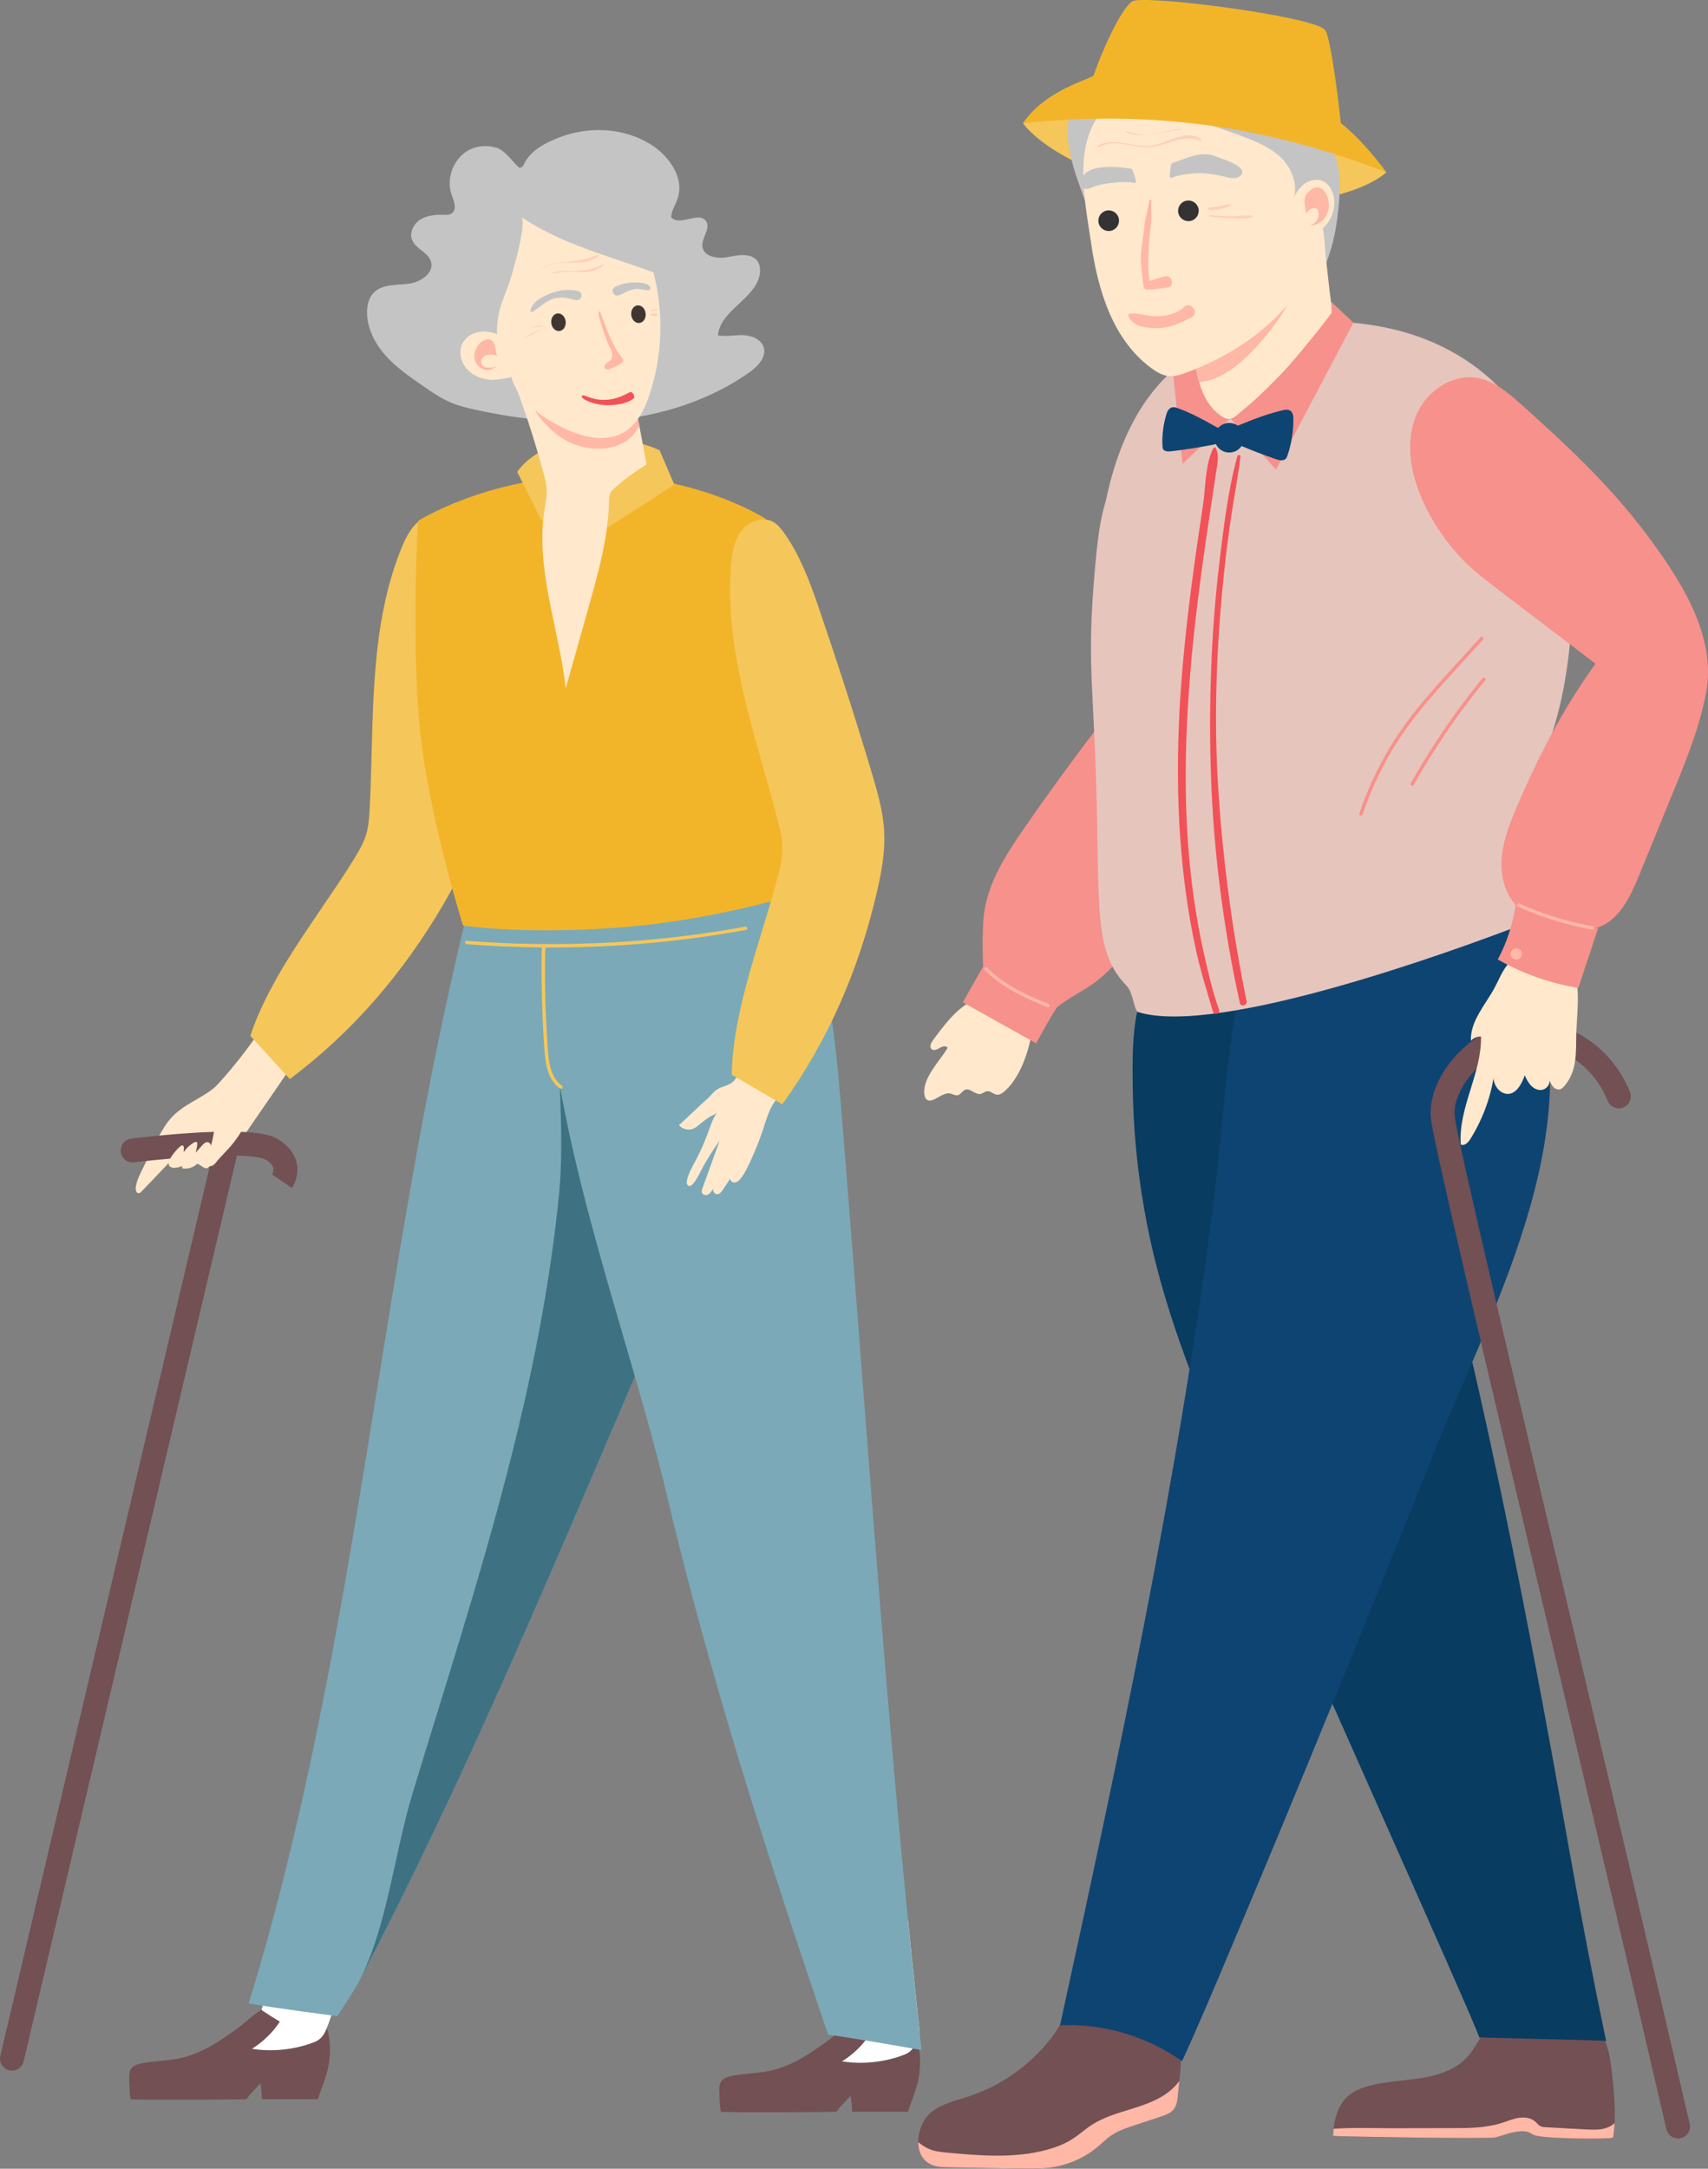 <svg xmlns="http://www.w3.org/2000/svg" id="Layer_2" data-name="Layer 2" viewBox="0 0 471.4 598.41" width="471.4" height="598.41"><rect x="0" y="0" width="471.4" height="598.41" fill="#808080" stroke="none"/><defs><style>      .cls-1 {        fill: #333;      }      .cls-1, .cls-2, .cls-3, .cls-4, .cls-5, .cls-6, .cls-7, .cls-8, .cls-9, .cls-10, .cls-11, .cls-12, .cls-13, .cls-14, .cls-15, .cls-16, .cls-17, .cls-18 {        stroke-width: 0px;      }      .cls-2 {        fill: #f7918b;      }      .cls-3 {        fill: #e6c5bc;      }      .cls-4 {        fill: #c4c4c4;      }      .cls-5 {        fill: #3e7283;      }      .cls-6 {        fill: #725053;      }      .cls-7 {        fill: #f15158;      }      .cls-8 {        fill: #f2b52a;      }      .cls-9, .cls-10 {        fill: #ffb7a6;      }      .cls-10 {        opacity: .5;      }      .cls-11 {        fill: #f5c65a;      }      .cls-12 {        fill: #3f3632;      }      .cls-13 {        fill: #0e4471;      }      .cls-14 {        fill: #7ba9b8;      }      .cls-15 {        fill: #083c60;      }      .cls-16 {        fill: #f5c65a;      }      .cls-17 {        fill: #fff;      }      .cls-18 {        fill: #ffe8cc;      }    </style></defs><g id="Layer_1-2" data-name="Layer 1"><g><g><g><path class="cls-18" d="M280.64,280.9c1.53.81,3.15,1.81,3.69,3.38.38,1.1.15,2.27-.11,3.38-1.11,4.67-3.27,10.14-6.93,13.43-.61.55-1.37,1.07-2.18.96-.96-.12-1.73-1.08-2.69-.96-.63.08-1.11.61-1.72.75-1.5.35-2.9-1.7-4.33-1.14-.77.3-1.15,1.25-1.94,1.48-.67.2-1.36-.2-2.03-.41-2.35-.74-5.44,3.47-6.93,1.29-.19-.29-.28-.63-.33-.97-.72-4.54,4.31-9.38,6.42-12.99-.46-.68-1.52-.37-2.22.06-.7.42-1.66.87-2.26.31-.62-.59-.17-1.62.33-2.31,2.31-3.21,7.35-10.1,11.49-10.95,3.64-.75,8.66,3.07,11.73,4.68Z"></path><path class="cls-2" d="M283.04,227.99c-4.96,7.14-9.93,14.67-11.33,23.25-.86,5.26-.37,15.44-.37,15.44l-5.6,9.9,20.23,11.31s5.2-9.55,5.96-10.15c3.2-2.5,6.93-4.23,10.21-6.64,4.6-3.38,8.13-7.98,11.56-12.53,6.56-8.71,13.09-17.69,16.59-28.01,3.38-9.95,3.76-20.64,4.12-31.15.12-3.46.21-7.05-1.2-10.21-1.67-3.74-5.49-6.42-9.57-6.72-9.37-.7-13.8,9.19-18.56,15.37-7.59,9.87-14.94,19.91-22.04,30.13Z"></path><path class="cls-9" d="M271.84,267.71c3.71,3.73,8.34,6.37,13.13,8.47,1.37.6,2.76,1.17,4.15,1.71.57.22.81-.69.25-.91-4.76-1.85-9.49-3.99-13.59-7.08-1.16-.87-2.25-1.83-3.27-2.86-.43-.43-1.1.24-.67.67h0Z"></path></g><g><g><path class="cls-6" d="M445.61,585.81c-.05,1.11-.14,2.22-.28,3.32-.03.25-.07.51-.22.71-.35.45-19.5.42-21.86-.78-.55-.28-1.07-.62-1.65-.81-.65-.2-1.36-.2-2.04-.15-2.46.16-4.48,1.07-6.78,1.66-2.01.51-43.65-.24-44.86-.41.03-.64.08-1.29.14-1.93.39-3.47,1.52-6.92,4.13-9.16,1.5-1.28,3.38-2.05,5.28-2.6,4.23-1.22,8.67-1.42,13.03-2,4.36-.58,8.81-1.6,12.37-4.18,3.37-2.45,4.46-5.52,6.82-8.82,2.61-3.63,6.76-7.04,11.12-7.67,4.8-.69,9.76.42,14.12,2.55,2.66,1.3,5.2,3.04,6.87,5.48,2.17,3.18,2.66,7.18,3.09,11,.51,4.54.95,9.19.73,13.78Z"></path><path class="cls-9" d="M445.61,585.81c-.05,1.11-.14,2.22-.28,3.32-.03.25-.07.51-.22.71-.35.45-19.5.42-21.86-.78-.55-.28-1.07-.62-1.65-.81-.65-.2-1.36-.2-2.04-.15-2.46.16-4.48,1.07-6.78,1.66-2.01.51-43.65-.24-44.86-.41.03-.64.08-1.29.14-1.93,1.07-.12,2.12-.14,2.96-.18,4.38-.18,8.8,0,13.18,0,5.53,0,11.05-.02,16.58-.03,4.61,0,9.3-.03,13.69-1.42,1.56-.5,3.08-1.16,4.7-1.41,1.62-.25,3.41-.02,4.63,1.09.43.4.79.9,1.3,1.18.48.26,1.05.29,1.59.32,3.71.2,7.43.4,11.14.6,1.59.08,3.21.17,4.76-.19,1.11-.26,2.2-.77,3.01-1.56Z"></path></g><path class="cls-15" d="M443.28,563.18c-3.58-17.13-6.9-34.31-9.97-51.54-13.36-75.15-28.12-151.75-50.7-224.82-2.45-7.94-5.07-15.93-9.45-22.99-2.79-4.5-6.5-8.73-11.48-10.51-3.79-1.35-7.95-1.15-11.96-.82-9.2.76-18.92,2.39-25.83,8.5-11.55,10.22-11.45,25.02-11.26,39.02.24,16.8,2.48,33.57,6.69,49.84,4.89,18.87,12.36,36.94,19.81,54.95,10.95,26.47,69.24,155.88,69.12,157.37,11.2.29,22.41.59,33.61.88"></path></g><g><g><path class="cls-6" d="M325.5,574.21c-.15,1.32-.3,2.62-.41,3.89-.12,1.36-.27,2.8-1.11,3.88-.87,1.13-2.31,1.64-3.67,2.08-2.4.79-4.79,1.58-7.18,2.37-2.22.73-4.47,1.48-6.4,2.8-1.33.91-2.47,2.06-3.7,3.1-3.37,2.83-7.5,4.77-11.83,5.56-3.31.6-6.7.54-10.06.48-6.48-.12-12.96-.24-19.44-.35-1.74-.03-3.57-.08-5.09-.93-2.25-1.25-3.18-3.55-3.19-6.01-.02-3.26,1.59-6.8,3.85-8.48,2.99-2.22,6.76-3.03,10.29-4.2,7.98-2.65,15.18-7.51,20.73-13.81,2.74-3.1,4.79-6.24,6.15-10,1.27-3.55,2.27-4.82,6.79-4.64,7.33.28,15.41.88,20.58,6.07,4.94,4.95,4.38,11.76,3.67,18.2Z"></path><path class="cls-9" d="M325.5,574.21c-.15,1.32-.3,2.62-.41,3.89-.12,1.36-.27,2.8-1.11,3.88-.87,1.13-2.31,1.64-3.67,2.08-2.4.79-4.79,1.58-7.18,2.37-2.22.73-4.47,1.48-6.4,2.8-1.33.91-2.47,2.06-3.7,3.1-3.37,2.83-7.5,4.77-11.83,5.56-3.31.6-6.7.54-10.06.48-6.48-.12-12.96-.24-19.44-.35-1.74-.03-3.57-.08-5.09-.93-2.25-1.25-3.18-3.55-3.19-6.01,2.17,1.75,3.86,2.5,7.15,2.81,9.48.9,19.2,1.78,28.39-.71,2.45-.67,4.86-1.58,7-2.95,1.84-1.17,3.45-2.67,5.27-3.86,6.66-4.35,15.64-4.41,21.74-9.5.94-.79,1.8-1.69,2.53-2.67Z"></path></g><path class="cls-13" d="M420.15,260.61c21.59,47.55-7.27,97.45-25.09,141.98-18.02,45.03-36.32,89.95-55.18,134.64-4.45,10.54-8.86,21.12-13.64,31.52-9.7-6.92-21.76-10.47-33.67-9.92,16.46-75.33,32.61-150.84,42.41-227.33,1.86-14.48,4.02-48.68,8.36-62.62,3.86-12.38,14.13-.31,25.82-4.57,9.29-3.39,18.72-6.51,28.36-8.79,6.85-1.62,16.25-7.35,20.37.47.81,1.54,1.56,3.08,2.26,4.62Z"></path></g><g><path class="cls-3" d="M347.12,90.61c-10.06,3.14-33.64,7.86-41.94,47.64-1.45,4.87-2.27,9.36-3.34,23.11-1.84,23.79.24,28.56.94,64.77.54,27.89,0,37.42,8.17,45.9,1.87,1.95,2.06,6.9,3.14,7.23,22.39,6.93,89-17.69,103.76-23.27.54-2.61,1.18-6.53,1.26-11.32.09-6.13-.81-9.15-.94-12.89-.31-8.8,3.9-15.31,5.97-19.18,8.12-15.2,12.18-44.03,8.17-66.03-1.54-8.46-4.96-27.26-20.44-41.5-24.68-22.71-60.11-15.49-64.77-14.46Z"></path><polygon class="cls-2" points="367.55 83.38 373.53 89.04 352.15 129.6 339.57 115.45 326.37 128.02 323.22 97.84 367.55 83.38"></polygon><path class="cls-7" d="M341.51,125.86c-2.6,9.47-3.77,19.48-4.94,29.22-1.17,9.76-1.93,19.56-2.29,29.38-.74,19.79-.15,39.77,2.29,59.42,1.37,11.04,3.21,22.01,5.63,32.86.27,1.21,2.1.7,1.85-.51-3.97-19.36-6.57-38.99-7.83-58.71-1.25-19.57-.48-39.36,1.54-58.86.57-5.52,1.27-11.02,2.09-16.5.81-5.4,1.85-10.77,2.52-16.19.06-.49-.72-.57-.85-.11h0Z"></path><path class="cls-7" d="M334.3,124.95c-1.73,4.57-1.57,9.83-2.3,14.62-.78,5.11-1.54,10.22-2.25,15.34-1.43,10.33-2.67,20.69-3.52,31.09-1.63,19.99-1.66,40.19,1.03,60.1.75,5.56,1.72,11.09,2.94,16.56,1.24,5.59,2.97,11,4.58,16.49.32,1.08,2.06.59,1.68-.46-1.77-4.99-2.97-10.23-4.14-15.39-1.19-5.28-2.15-10.61-2.9-15.97-1.51-10.75-2.15-21.62-2.17-32.48-.04-22.35,2.49-44.62,5.71-66.7.91-6.24,1.89-12.47,2.81-18.71.29-1.99.79-4.28-.39-6.04-.34.08-.55.31-.69.62-.14.31-.27.63-.39.95Z"></path><path class="cls-13" d="M356.05,113.28c-.61-.37-1.39-.23-2.08-.07-4.1.98-7.98,2.43-11.86,4.06-.15.06-.32.12-.5.18-.66-.47-1.47-.75-2.35-.75-1.21,0-2.3.53-3.05,1.37-.29-.14-.56-.26-.77-.39-3.51-2.02-6.86-3.77-10.36-5.05-.57-.21-1.22-.4-1.84-.14-.77.32-1.14,1.19-1.36,1.95-.84,2.84-1.2,5.76-1.05,8.63.01.29.04.59.17.84.38.71,1.44.71,2.31.6,3.58-.42,7.33-1,11.27-1.75.29-.05.63-.13,1-.23.66,1.38,2.06,2.34,3.69,2.34,1.41,0,2.66-.72,3.39-1.8,3.13,1.32,6.31,2.54,9.52,3.64.9.31,2.05.56,2.7-.14.23-.25.35-.58.46-.9,1.09-3.2,1.64-6.59,1.62-9.98,0-.9-.13-1.95-.9-2.42Z"></path><path class="cls-2" d="M408.66,175.81c-2.8,3.07-5.6,6.15-8.4,9.22-2.63,2.89-5.25,5.79-7.75,8.8-4.89,5.87-9.17,12.18-12.56,19.04-1.86,3.77-3.46,7.66-4.79,11.65-.19.58.72.82.91.25,2.35-7.06,5.57-13.81,9.58-20.08,4.15-6.49,9.21-12.3,14.38-18,3.09-3.41,6.2-6.81,9.3-10.21.41-.45-.26-1.12-.67-.67h0Z"></path><path class="cls-2" d="M409.19,187.1c-5.78,7.09-11.1,14.55-15.9,22.34-1.35,2.2-2.66,4.42-3.93,6.67-.3.53.52,1.01.81.48,4.46-7.88,9.43-15.48,14.89-22.71,1.56-2.07,3.16-4.1,4.8-6.11.38-.47-.28-1.14-.67-.67h0Z"></path></g><g><path class="cls-11" d="M282.35,34.01s9.75,14.78,48.73,20.44c38.99,5.66,51.56-6.92,51.56-6.92,0,0-23.27-15.41-48.42-19.49-25.15-4.09-51.88,5.97-51.88,5.97Z"></path><path class="cls-4" d="M352.36,89.47c10.16-6.14,15.18-17.38,16.66-28.78,1.08-8.34,1.88-17.42-4.37-23.66-1.9-1.89-3.83-3.75-5.76-5.6-4.27-4.09-8.27-9.37-13.5-12.15-4.86-2.58-10.27-3.94-15.54-5.39-1.46-.4-2.94-.76-4.44-.9-4.39-.4-8.72,1.13-12.82,2.75-6.15,2.43-12.64,5.52-15.73,11.36-4.43,8.35-1.23,17.73,1.72,25.86,3.26,9,6.4,18.08,10.77,26.62,4.53,8.87,12.62,16.98,22.58,17.36,7.36.28,14.15-3.66,20.46-7.47Z"></path><g><path class="cls-18" d="M367.55,86.21c0,.39-10.11,13.09-14.16,17.21-2.3,2.34-4.6,4.68-7.03,6.89-1.21,1.1-2.46,2.17-3.74,3.18-.85.67-2.03,1.95-3.13,2.11-.77.11-1.54-.25-2.2-.67-3.31-2.09-5.19-5.61-6.33-9.45-.57-1.91-.95-3.9-1.25-5.82-.59-3.88-.98-7.87-.47-11.73.16-1.24.42-2.47.8-3.68,1.22-3.93,3.62-7.39,6.29-10.5,4.45-5.18,16.87-18.22,24.72-15.77,4.81,1.5,4.31,7.89,4.75,11.89.36,3.25.72,6.5,1.08,9.75.29,2.65.66,4.09.66,6.6Z"></path><path class="cls-9" d="M357.68,79.32c-2.81,6.68-7.45,12.9-12.5,18.03-3.91,3.97-8.67,7.58-14.2,8.12-.57-1.91-.95-3.9-1.25-5.82-.59-3.88-.98-7.87-.47-11.73,1.31-1.45,2.84-2.72,4.37-3.96,2.67-2.16,5.42-4.25,8.5-5.76,3.32-1.63,7-2.52,10.7-2.62,3.32-.1,6.54-.24,4.86,3.74Z"></path></g><g><path class="cls-18" d="M317.84,101.64c1.45,1.07,3.08,2.02,4.88,2.16,1.56.12,3.1-.4,4.57-.94,8.8-3.24,17.2-8.03,24.03-14.5,3.33-3.15,6.28-6.72,8.59-10.68.93-1.6,2.35-3.64,2.72-5.46.38-1.9-.67-3.83-.14-5.75.49-1.77,2.17-2.88,3.39-4.26,1.77-1.99,2.63-4.75,2.32-7.39-.24-2.04-1.33-4.14-3.23-4.91-1.9-.77-4.16-.01-5.66,1.39s-2.37,3.34-3.07,5.27c2.43-3.92.91-9.31-2.27-12.64-3.19-3.33-7.65-5.07-11.98-6.65-10.11-3.68-20.35-7.03-30.7-10.02-.73-.21-1.48-.42-2.23-.3-.78.12-1.46.58-2.09,1.07-11.64,9.05-7.67,26.45-5.82,39.1,1.86,12.73,5.82,26.53,16.69,34.51Z"></path><g><path class="cls-4" d="M323,48.99c-.07-.09-.11-.25-.12-.51-.02-.87.17-1.79.27-2.66.03-.24.06-.5.22-.67.12-.13.29-.19.46-.25,3.89-1.34,7.89-3.45,11.96-1.65,1.37.61,8.24,2.45,6.87,4.84-.38.65-1.15,1-1.9,1.07-.75.06-1.5-.11-2.24-.29-3.33-.8-6.05-1.3-9.5-1.01-1.68.14-3.54.43-5.13,1.02-.42.15-.73.31-.9.11Z"></path><path class="cls-4" d="M313.47,50.32c.05-.1.06-.27.01-.52-.16-.85-.52-1.72-.79-2.55-.07-.23-.16-.47-.35-.61-.14-.1-.33-.13-.5-.15-3.5-.47-11.58-1.45-13.37,2.86-.27.65-.32,1.44.06,2.04.88,1.42,2.37.51,3.46.09,1.72-.66,3.53-.85,5.35-1.06,1.68-.2,3.56-.28,5.23-.02.44.07.78.16.9-.07Z"></path><path class="cls-9" d="M321.48,76.25c-1.42.38-2.83.79-4.2,1.31-.6-3.38-.35-6.76-.16-10.18.11-2.01.36-3.97.58-5.98.22-2.01-.14-4,.1-5.98.05-.39-.58-.4-.62,0-.21,2.13-1.03,4.18-1.25,6.34-.22,2.13-.53,4.21-.83,6.33-.54,3.74.08,7.11.48,10.81.06.52.39.99.97.99,1.94,0,3.84-.27,5.75-.56,1.99-.31,1.2-3.61-.81-3.08Z"></path><path class="cls-1" d="M325.24,58.9c.4,1.52,1.96,2.43,3.48,2.03,1.52-.4,2.43-1.96,2.03-3.48-.4-1.52-1.96-2.43-3.48-2.03-1.52.4-2.43,1.96-2.03,3.48Z"></path><path class="cls-1" d="M303.24,61.62c.4,1.52,1.96,2.43,3.48,2.03,1.52-.4,2.43-1.96,2.03-3.48-.4-1.52-1.96-2.43-3.48-2.03-1.52.4-2.43,1.96-2.03,3.48Z"></path><path class="cls-9" d="M311.36,87c.99,2.94,4.75,3.5,7.52,3.56,3.67.08,6.78-1.33,9.95-3,2.25-1.18-.16-4.63-2.05-2.83-2.09,1.99-5.3,2.57-8.1,2.53-2.43-.03-4.75-1.16-7.12-.6-.14.03-.26.2-.21.34h0Z"></path><g><path class="cls-10" d="M333.65,57.94c1.82.14,4.5-.31,6.03-1.31.15-.1.1-.36-.09-.35-.96.04-1.88.38-2.82.56-1.06.2-2.15.28-3.19.54-.33.08-.23.54.08.56h0Z"></path><path class="cls-10" d="M333.96,59.77c2.05.27,4.1.45,6.17.48,1.77.03,3.94.27,5.6-.37.14-.05.18-.29,0-.32-1.78-.34-3.78.11-5.6.11-2.06,0-4.12-.11-6.17-.32-.27-.03-.26.39,0,.42h0Z"></path><path class="cls-10" d="M303.3,40.55c4.75-2.52,9.7.63,14.64-.02,4.6-.6,8.63-3.57,13.34-1.75.27.1.41-.3.19-.44-4.34-2.79-9.24,1.2-13.55,1.86-4.94.76-10.13-2.53-14.86-.07-.28.14-.03.57.25.42h0Z"></path><path class="cls-10" d="M310.84,36.57c5.04,1.74,10.03-.26,15.1-.8.12-.01.13-.21,0-.2-2.31.15-4.5.84-6.77,1.27-1.29.24-2.62.46-3.94.32-1.43-.15-2.88-.65-4.31-.87-.18-.03-.25.22-.08.28h0Z"></path></g><path class="cls-9" d="M360.18,54.48c-.4,1.43.17,3.15.35,4.63.28-.94,1.19-1.65,2.16-1.69.25-.01.52.02.72.17.21.15.33.4.41.65.54,1.71-.73,3.75-2.5,4.03,1.63.04,3.25-.75,4.23-2.06.43-.57.73-1.22.95-1.9,1.22-3.85-2.08-9.5-5.8-4.88-.26.32-.43.67-.53,1.04Z"></path></g></g><path class="cls-8" d="M382.65,47.53c-7.55-10.06-12.58-13.52-12.58-13.52,0,0-2.52-23.58-4.4-25.78-3.24-3.77-50.07-9.79-53.14-7.86-3.15,1.98-8.56,14.1-10.67,20.38-.34,1.01-13.23,3.83-19.52,13.26,41.19-4.4,73.26,3.14,100.3,13.52Z"></path></g><g><path class="cls-6" d="M463.13,590.06c-1.5,0-2.86-1.03-3.21-2.56-8.46-36.62-19.97-85.2-31.11-132.19-17.86-75.38-33.29-140.49-33.89-146.65-1.13-11.65,10.71-23.93,21.26-26.33,13.63-3.11,28.11,5.05,33.67,18.97.68,1.69-.15,3.61-1.84,4.29-1.69.68-3.61-.15-4.29-1.84-4.37-10.93-15.58-17.38-26.07-14.98-7.7,1.75-16.92,11.41-16.16,19.26.55,5.72,17.43,76.92,33.74,145.77,11.14,46.99,22.65,95.58,31.12,132.22.41,1.78-.7,3.55-2.47,3.96-.25.06-.5.09-.75.09Z"></path><path class="cls-18" d="M435.05,285.11c-.11,5.24.31,10.41-3.32,14.59-.33.38-.7.75-1.18.88-.65.18-1.35-.14-1.82-.62s-.75-1.12-1.01-1.73c-.02,1.19-.98,2.3-2.15,2.5-1.12.19-2.26-.38-3.04-1.21-.74-.79-1.26-1.83-1.72-2.79-.73,2.16-2.41,5.56-5.18,5.07-1.95-.35-3.32-2.33-3.43-4.3-1,5.97-3.2,11.73-6.43,16.85-.59.93-1.63,1.96-2.61,1.45-.72-10.14,5.81-19.64,5.59-29.8-1.04-.03-2.08.41-2.79,1.18-.22-5.47,4.04-9.93,6.61-14.76,1.21-2.27,2.11-4.76,3.87-6.64,2.11-2.25,5.33-3.33,8.4-3.08,3.44.28,8.28,2.53,9.65,5.94,1.76,4.39.66,11.81.56,16.48Z"></path><path class="cls-2" d="M440.61,256.04c6.13-1.82,9.28-8.42,11.7-14.33,3.1-7.57,6.2-15.15,9.3-22.72,3.73-9.1,7.48-18.29,9.28-27.96,2.98-15.94-7.5-31.67-16.75-43.98-9.9-13.18-22.03-24.5-34.28-35.45-3.52-3.14-7.29-6.39-11.92-7.28-7.36-1.41-14.88,4.04-17.4,11.1-4.91,13.72,4.57,30.67,14.24,40.07,2.58,2.51,5.45,4.7,8.31,6.88,9.09,6.93,18.18,13.86,27.27,20.78-8.9,12.25-15.92,25.79-21.83,39.74-1.85,4.36-3.61,8.84-4.04,13.55-.43,4.71.63,9.76,3.83,13.25-.74,5.1-2.45,10.54-4.95,15.05,6.87,3.92,14.45,6.59,22.26,7.85,1.83-5.53,3.65-11.06,5.48-16.59.93-.17-1.41.33-.5.07Z"></path><path class="cls-9" d="M420.06,263.22c0,.87-.7,1.57-1.57,1.57s-1.57-.7-1.57-1.57.7-1.57,1.57-1.57,1.57.7,1.57,1.57Z"></path><path class="cls-9" d="M419.83,249.48c-.17-.06-.34-.11-.52-.17-.5-.17-.85.64-.36.86,5.06,2.28,10.33,4.08,15.73,5.35,1.55.36,3.11.68,4.67.96.59.11.85-.8.25-.91-5.4-.96-10.7-2.43-15.82-4.4-1.47-.56-2.92-1.17-4.36-1.82-.12.29-.24.57-.36.86.17.06.34.11.52.17.58.19.82-.72.25-.91h0Z"></path></g></g><g><g><path class="cls-6" d="M90.62,570.29c-.39,2.2-2.93,8.93-2.93,8.93h-15.41s-.03-3-.43-4.34c-.97,1.04-1.94,2.07-2.91,3.11-.32.34-.62,1.08-1.06,1.23-.31.11-31.51.27-31.76,0-.3-.33-.42-4.22-.42-4.67-.01-1.57-.33-3.3,1.12-4.34.75-.54,1.68-.76,2.59-.93,3.41-.63,6.91-.63,10.3-1.36,4.52-.98,8.63-3.23,12.42-5.83,1.89-1.3,3.89-2.63,5.61-4.15,1.53-1.34,3.24-2.76,5.07-3.7,2.09-1.09,5.54-.78,7.81-.41,2.68.43,5.26,1.46,7.45,3.09,1.01.75,1.6,1.17,2.05,2.39.43,1.18.67,2.43.81,3.67.26,2.43.12,4.92-.31,7.32Z"></path><path class="cls-17" d="M90.52,558.72c-.56,1.59-1.21,3.22-2.65,4.18-.52.35-1.11.58-1.7.8-5.3,1.92-11.08,2.49-16.65,1.63,3.08-1.9,5.73-4.48,7.72-7.5-1.6-.95-3.18-1.94-4.72-2.98-.12-.08-.25-.18-.28-.32-.03-.1,0-.21.04-.32,1.48-4.89,3.09-9.77,4.54-14.68.85-2.79,1.72-5.62,3.3-8.07,1.58-2.45,4-4.51,6.88-4.98,5.33-.88,11.46,3.95,10.65,9.28-.77,5.05-2.5,9.91-4.22,14.7-.86,2.41-1.67,4.83-2.53,7.24-.12.33-.24.68-.36,1.02Z"></path><path class="cls-6" d="M253.49,573.75c-.39,2.2-2.93,8.93-2.93,8.93h-15.41s-.03-3-.43-4.34c-.97,1.04-1.94,2.07-2.91,3.11-.32.34-.62,1.08-1.06,1.23-.31.11-31.51.27-31.76,0-.3-.33-.42-4.22-.42-4.67-.01-1.57-.33-3.3,1.12-4.34.75-.54,1.68-.76,2.59-.93,3.41-.63,6.91-.63,10.3-1.36,4.52-.98,8.63-3.23,12.42-5.83,1.89-1.3,3.89-2.63,5.61-4.15,1.53-1.34,3.24-2.76,5.07-3.7,2.09-1.09,5.54-.78,7.81-.41,2.68.43,5.26,1.46,7.45,3.09,1.01.75,1.6,1.17,2.05,2.39.43,1.18.67,2.43.81,3.67.26,2.43.12,4.92-.31,7.32Z"></path><path class="cls-17" d="M253.84,560.9c-.03.08-.06.17-.09.25-.12.34-.24.68-.36,1.02-.38,1.08-.8,2.18-1.49,3.08-.32.42-.7.8-1.16,1.11-.52.35-1.11.58-1.7.8-5.29,1.92-11.08,2.49-16.65,1.63,2.46-1.52,4.66-3.49,6.46-5.76.45-.56.86-1.14,1.26-1.74-1.6-.95-3.18-1.94-4.72-2.98-.12-.08-.25-.18-.29-.32-.03-.1,0-.21.04-.31,1.48-4.89,3.09-9.77,4.54-14.68.85-2.79,1.72-5.62,3.3-8.07,1.58-2.45,4-4.51,6.88-4.98.25-.04.5-.07.76-.08,1.03,10.42,2.1,20.78,3.22,31.05Z"></path><path class="cls-14" d="M197.15,320.45c-1.72,6.99-3.85,13.85-6.24,20.64-3.78,10.76-8.21,21.3-12.71,31.79-24.87,57.98-49.86,118.17-79.19,174.01-1.14,2.17-5.9,9.44-5.9,9.44,0,0-17.65-2.3-24.48-3.52,30.33-98.61,35.94-203.14,60.88-303.25,3.69-14.81,23.59-21.24,38.18-25.7,9.77-2.99,20.59,2.72,26.35,11.15,5.76,8.43,7.42,18.97,8.09,29.16,1.24,18.87-.45,37.92-4.98,56.28Z"></path><path class="cls-5" d="M190.91,341.08c-3.78,10.76-8.21,21.3-12.71,31.79-24.87,57.98-49.86,118.17-79.19,174.01,7.76-14.78,9.92-35.83,14.81-51.9,10.93-35.97,22.68-71.76,30.98-108.46,4.21-18.61,7.52-37.43,9.44-56.42,1.82-18.05-.82-35.79.21-54.02-.03.45,12.2,9.93,13.49,11.54,3.86,4.83,5.62,10.15,8.37,15.53,6.41,12.5,11.52,24.07,14.6,37.94Z"></path><path class="cls-14" d="M254.36,565.69s-.93-.17-2.47-.44c-2.91-.51-8-1.4-13.05-2.23-3.76-.62-7.49-1.22-10.29-1.62-16.63-48.88-32.63-98.58-44.51-148.86-11.51-48.72-36.35-109.76-32.82-160.32.62-8.94,14.22-5.81,18.39-13.74,4.17-7.93,11.91-14.51,20.86-15.02,12.45-.71,22.63,10.03,28.3,21.15,9.96,19.52,11.83,42.02,13.61,63.86,5.87,72.08,11.01,148.28,18.22,221.38,1.03,10.42,2.1,20.78,3.22,31.05.18,1.6.35,3.19.53,4.79Z"></path><path class="cls-16" d="M205.68,255.69c-9.92,1.81-19.93,3.11-29.99,3.9-8.26.65-16.55.95-24.83.91-.09-.02-.17-.01-.26,0-1.65,0-3.31-.03-4.96-.06-5.62-.12-11.24-.41-16.85-.85-.61-.05-.6.9,0,.94,6.94.55,13.91.84,20.87.9-.13.39-.15.81-.15,1.24-.03,1.56-.04,3.12-.04,4.68,0,3.15.04,6.3.14,9.45.1,3.15.24,6.29.43,9.44.16,2.61.25,5.27.8,7.83.53,2.46,1.61,4.84,3.75,6.29.5.34.98-.47.48-.81-1.72-1.17-2.65-3.09-3.16-5.06-.58-2.23-.68-4.55-.84-6.84-.38-5.79-.6-11.59-.65-17.4-.01-1.64-.02-3.28,0-4.92,0-.81.02-1.61.03-2.42,0-.33-.03-.68.05-1.01.03-.13.08-.26.15-.37.02-.03.05-.06.07-.09.17.11.34.09.47,0,2.6,0,5.2-.01,7.81-.07,10.07-.23,20.13-.96,30.13-2.21,5.62-.7,11.23-1.56,16.81-2.57.6-.11.34-1.02-.25-.91Z"></path></g><g><g><path class="cls-18" d="M71.42,284.92c-3.24,4.71-6.78,9.21-10.59,13.47-.72.81-1.46,1.61-2.33,2.26-4.79,3.52-9.53,4.71-12.98,10.05-1.59,2.47-2.76,4.86-4.04,7.48-.79,1.61-1.58,3.22-2.37,4.84-.74,1.52-1.5,3.07-1.65,4.75-.06.63.18,1.49.81,1.47.32,0,.57-.25.79-.48,4.09-4.21,8.12-8.47,12.08-12.8,4.26.14,8.15.13,12.41.27.57.02,1.17.03,1.68-.24.45-.24.76-.68,1.05-1.11,4.42-6.42,8.84-12.85,13.26-19.27.7-1.02,1.41-2.06,1.82-3.23.87-2.51.12-5.51-1.82-7.32-1.95-1.81-5.65-1.2-8.1-.15Z"></path><path class="cls-6" d="M81.87,320.89c-.4-1.82-1.62-4.43-5.19-6.58-2.07-1.24-6.74-2.77-23.44-1.72-8.81.55-16.7,1.55-17.03,1.59-1.81.23-3.09,1.88-2.86,3.69.23,1.81,1.88,3.09,3.69,2.86.08-.01,8.04-1.02,16.64-1.55,1.79-.11,3.41-.19,4.89-.24L.09,567.29c-.42,1.77.68,3.55,2.46,3.97.25.06.51.09.76.09,1.5,0,2.85-1.02,3.21-2.55l58.8-249.65c.02-.1.04-.19.05-.29,5.94.15,7.58.89,7.93,1.1.84.5,1.89,1.31,2.12,2.28.23.94-.34,1.87-.35,1.88l.04-.05,5.44,3.74c.22-.32,2.14-3.25,1.34-6.93Z"></path><path class="cls-18" d="M49.78,316.29c.2-.15.47-.3.69-.19.21.11.26.38.27.61.02.44,0,.88-.09,1.31.73-1.16,1.76-2.14,2.96-2.8.23-.13.54-.23.72-.05.13.13.12.33.11.51-.07.81-.22,1.6-.45,2.38.6-.67,1.2-1.35,1.8-2.02.43-.49,1.01-1.02,1.64-.86.77.19.93,1.2.92,2,0,1.27,0,2.55-.27,3.79-.11.52-.32,1.1-.81,1.31-.99.41-1.82-.98-2.88-1.14-1.05,1.06-2.65,1.53-4.11,1.22-.01-.21-.03-.41-.04-.62-.6.28-1.25.45-1.9.49-.5.03-1.04-.02-1.42-.34-1.45-1.19,1.92-4.87,2.87-5.6Z"></path><path class="cls-18" d="M57.54,318c-.1.24-.21.5-.32.75-.44.99-.74,2.42.21,2.92.7.37,1.56-.13,2.05-.75,1.52-1.96,3.35-3.53,4.92-5.54,1.95-2.51,4.89-6.54,2.37-9.62-2.3-2.81-5.03.3-6.25,2.31-.58.95-1.06,1.97-1.25,3.07-.47,2.66-.73,4.42-1.72,6.85Z"></path></g><path class="cls-11" d="M127.88,238.46c.53-1.42.99-2.86,1.37-4.33,1.39-5.51,1.45-11.25,1.52-16.93.17-16.08,0-31.97-.47-48.04-.21-7.39-.68-14.87-3.01-21.88-.45-1.35-.99-2.72-1.98-3.74-2.39-2.48-6.69-2.05-9.42.05-2.73,2.1-4.22,5.39-5.47,8.59-8.69,22.26-7.17,46.93-8.37,70.52-.13,2.54-.26,5.11-.99,7.54-.81,2.7-2.32,5.13-3.81,7.52-9.42,15.09-22.56,31.07-28.16,48.06,3.63,3.98,7.26,7.96,10.9,11.93,17.47-13.09,31.4-29.44,42.43-48.3,2.07-3.54,4.02-7.18,5.46-11Z"></path></g><g><path class="cls-8" d="M115.39,143.75s18.55-11.95,47.48-12.58c28.93-.63,48.42,11.95,48.42,11.95l8.52,103.61s-23.3,7.38-49.71,9.27c-26.41,1.89-42.29-.6-42.29-.6,0,0-9.91-31.16-12.11-56.31-2.2-25.15-.31-55.34-.31-55.34Z"></path><path class="cls-11" d="M142.75,130.23s5.03-8.49,20.07-9.21c12.04-.58,19.23,3.24,19.23,3.24l4.05,9.45s-18.72,12.14-18.14,11.72c.58-.41-18.6-1.99-18.6-1.99l-6.6-13.21Z"></path></g><g><path class="cls-18" d="M211.04,310.29c-.23.72-.46,1.44-.7,2.15-1.12,3.24-2.44,6.41-3.95,9.49-.58,1.17-1.19,2.34-2.03,3.34-.41.49-.93.96-1.57,1.02s-1.35-.5-1.21-1.12c-.7,1.06-1.41,2.11-2.11,3.17-.35.52-.76,1.08-1.38,1.17-.75.11-1.45-.73-1.21-1.45.05-.16-.53.82-1.12,1.34-.59.52-1.7.5-2-.22-.18-.43-.02-.91.13-1.35,1.58-4.36,3.16-8.72,4.73-13.09-1.86,2.58-3.54,5.28-5.04,8.08-.34.64-2.74,5.88-3.89,4.07-.23-.36-.17-.83-.08-1.24.43-1.98,1.49-3.76,2.44-5.55,1.2-2.27,2.26-4.62,3.15-7.02.79-2.15,1.43-4.21,2.7-6.15-.35.54-1.46.86-1.99,1.22-.79.55-1.6,1.12-2.36,1.71-.68.54-1.31,1.18-2.11,1.54-1.37.61-3.12.19-4.07-.97.07.07,4.36-4.02,4.65-4.29,1.05-.99,2.11-1.98,3.18-2.94,1.34-1.2,2-2.47,3.83-3.15,1.19-.45,2.48-.8,3.39-1.69.92-.89,1.36-2.23,2.38-3.01.49-.37,1.08-.59,1.67-.72,2.13-.47,4.44.12,6.13,1.48,1.59,1.28,3.35,3.34,2.59,5.56-.31.91-.93,1.68-1.48,2.48-1.29,1.89-1.99,4.01-2.68,6.14Z"></path><path class="cls-11" d="M244,233.85c.09-1.51.1-3.03.02-4.54-.31-5.67-1.95-11.17-3.58-16.61-4.61-15.4-9.51-30.53-14.72-45.73-2.4-6.99-5.07-13.99-9.37-20-.83-1.16-1.75-2.3-3-2.99-3.01-1.65-7,.04-8.98,2.85-1.98,2.81-2.43,6.4-2.67,9.83-1.68,23.84,7.1,46.94,12.97,69.82.63,2.46,1.27,4.95,1.29,7.5.03,2.82-.69,5.58-1.41,8.31-4.51,17.2-12.31,36.37-12.6,54.26,4.65,2.72,9.3,5.44,13.95,8.16,12.79-17.7,21.23-37.44,26.16-58.73.92-3.99,1.71-8.05,1.94-12.13Z"></path></g><g><path class="cls-4" d="M129.73,41.24c-4.4,2.14-6.72,7.79-5.1,12.4.64,1.81,1.61,4.27-.02,5.29-.62.39-1.4.36-2.13.34-2.22-.06-4.56.11-6.45,1.29-1.89,1.18-3.12,3.65-2.27,5.7,1.01,2.45,4.4,3.36,5.18,5.89.99,3.23-2.99,5.8-6.35,6.17-3.36.37-7.26.06-9.55,2.55-1.2,1.3-1.66,3.13-1.72,4.89-.16,4.41,1.92,8.66,4.8,12,2.88,3.34,6.54,5.9,10.16,8.42,2.75,1.92,5.52,3.85,8.63,5.09,2,.8,4.11,1.31,6.22,1.77,12.79,2.81,25.99,4.17,39.02,2.81,13.02-1.36,25.89-5.52,36.6-13.05,2.36-1.66,4.86-4.23,4.02-6.98-.69-2.23-3.31-3.26-5.64-3.34-2.33-.08-4.69.47-6.98.05.6-7.11,10.96-10.26,11.6-17.37.1-1.08-.07-2.21-.7-3.09-1.66-2.35-5.22-1.72-8.05-1.16-2.83.56-6.75.03-7.14-2.82-.34-2.44,2.41-5.05,1-7.07-1.96-2.83-7.44,1.59-9.62-1.09.07-1.83,1.2-3.43,1.79-5.16,1.93-5.71-2.38-11.79-7.5-14.96-7.56-4.68-17.32-5.04-25.49-1.77-3.61,1.45-7.59,3.47-9.36,7.13-.26.54-.68,1.21-1.26,1.08-.22-.05-.39-.21-.55-.37-1.65-1.58-3.55-4.41-5.82-5.1-2.39-.73-5.06-.64-7.32.46Z"></path><path class="cls-18" d="M178.46,128.16c-3.07,1.87-5.99,4.01-8.69,6.39-.46.4-.92.83-1.22,1.36-.43.8-.45,1.75-.47,2.65-.24,9.83-2.93,19.42-5.6,28.88-2.11,7.49-4.22,14.98-6.34,22.47-1.85-16.57-8.48-32.96-5.84-49.43.26-1.62.61-3.24.59-4.88-.02-1.73-.46-3.43-.91-5.11-2.06-7.64-4.42-15.21-7.19-22.63-2.17-5.82-2.35-10.86,5.15-12.48,9.97-2.16,21,3.3,25.62,12.32.08.16.17.33.25.49.25.52.48,1.05.69,1.6.85,2.24,1.35,4.58,1.8,6.94.05.24.09.48.14.72.02.1.04.2.06.3.65,3.47,1.31,6.94,1.96,10.4Z"></path><path class="cls-9" d="M176.44,117.45c-.88,1.82-2.3,3.44-3.93,4.43-2.72,1.67-6.05,2.18-9.23,1.85-4.68-.48-9.1-2.8-12.27-6.24-1.1-1.19-3.5-3.66-3.61-5.33-.13-2.01,2.43-3.86,3.94-4.71,4.02-2.28,8.88-2.68,13.46-2.08,2.34.31,4.51.95,6.72,1.72.66.23,1.38.38,2.05.6.08.16.17.33.25.49.25.52.48,1.05.69,1.6.85,2.24,1.35,4.58,1.8,6.94.05.24.09.48.14.72Z"></path><g><path class="cls-18" d="M137.24,89.71c-.1,1.14-.16,2.41.09,2.52-2.96-1.26-6.8-1.04-8.91,1.39-2.7,3.11-1.06,7.66,2.11,9.64,1.6,1,3.48,1.5,5.35,1.57.44.02,5.31-.45,5.16-.97,1.87,6.42,7.72,10.84,13.69,13.86,5.4,2.73,12.08,4.64,17.33,1.63,3.87-2.22,5.97-6.58,7.34-10.83,3.47-10.73,3.81-22.45.95-33.36-12.55-4.66-25.18-7.7-36.53-15.3,1.65,1.11-1.87,13.51-2.38,15.31-.82,2.86-1.91,5.57-2.92,8.34-.52,1.43-.88,2.92-1.08,4.42-.03.2-.13.95-.2,1.77Z"></path><path class="cls-12" d="M156.12,88.69c.15,1.34-.61,2.53-1.71,2.65-1.1.12-2.11-.86-2.26-2.2-.15-1.34.61-2.53,1.71-2.65,1.1-.12,2.11.86,2.26,2.2Z"></path><path class="cls-12" d="M178.19,86.47c.15,1.34-.61,2.53-1.71,2.65-1.1.12-2.11-.86-2.26-2.2s.61-2.53,1.71-2.65c1.1-.12,2.11.86,2.26,2.2Z"></path><path class="cls-9" d="M171.9,99.06c-.71-.98-1.45-1.86-2.01-2.93-.58-1.11-1.12-2.24-1.63-3.38-.51-1.14-.97-2.29-1.4-3.45-.22-.6-.43-1.2-.65-1.81-.21-.6-.37-1.1-.78-1.58-.05-.06-.15-.04-.17.04-.19,1.17.37,2.48.72,3.6.66,2.1,1.28,4.16,2.25,6.16.28.58.58,1.16.7,1.79.12.63.03,1.33-.39,1.82-.53.6-1.55.85-1.67,1.65-.05.35.12.72.42.9.56.34,1.06-.13,1.57-.31,1.06-.37,2.08-.88,2.93-1.62.25-.22.33-.57.12-.85Z"></path><path class="cls-7" d="M174.44,108.31c-.12-.07-.25-.12-.38-.12-.23,0-.44.12-.64.23-3.05,1.71-6.3,2.42-9.7,1.54-.58-.15-1.14-.34-1.69-.56-.26-.1-.52-.2-.79-.26-.11-.02-.24-.06-.36-.04-.16.03-.18.11-.33.09-.03,0-.05.03-.04.06.09.12.06.26.13.39.06.11.17.2.25.28.25.21.54.37.83.52.56.28,1.13.5,1.72.69,1.24.39,2.52.61,3.82.66,2.35.08,5.7-.3,7.6-1.83.08-.06.15-.13.18-.22.04-.1.01-.21-.01-.32-.07-.28-.14-.56-.29-.8-.08-.12-.19-.24-.31-.32Z"></path><path class="cls-4" d="M148.09,85.27c1.78-1.31,3.54-2.84,5.79-3.09,1.04-.16,2.07-.08,3.09.17.41.1.82.2,1.23.3.44.11.89.21,1.33.13.91-.18,1.29-1.46.64-2.14-.23-.24-.56-.33-.88-.4-3.06-.64-6.07,0-8.82,1.35-1.82.89-3.46,1.94-4.07,4-.02.08-.04.15-.03.23.03.17.23.27.41.26.18-.02.33-.12.48-.21.29-.19.57-.39.85-.6Z"></path><path class="cls-4" d="M179.45,79.82c-.03.05-.08.11-.14.16-.46.42-2.79-.37-3.6-.27-1.05.07-2.03.39-2.97.86-.38.19-.75.38-1.13.57-.4.2-.82.41-1.27.42-.93.03-1.59-1.14-1.1-1.94.17-.28.47-.45.77-.58,1.85-.85,3.88-1.18,5.91-1.08.9.04,2.47.16,3.16.82.29.27.61.68.37,1.06Z"></path><path class="cls-9" d="M136.16,97.87c-.91-.15-1.92-.05-2.64.53-.71.59-.97,1.77-.35,2.46.48.54,1.28.62,2,.6.9-.04,1.87-.22,2.51-.86-.87.7-1.83,1.38-2.93,1.49-1.64.16-3.23-1.11-3.68-2.7-.44-1.59.14-3.36,1.26-4.58.84-.92,2.53-1.77,3.59-.69.97,1,.86,3.04,1.26,4.29-.24-.34-.62-.47-1.01-.54Z"></path><g><path class="cls-10" d="M149.79,74.03c4.59-3.19,10.62.08,15.2-3.18.21-.15.09-.58-.2-.46-2.9,1.18-5.45,1.73-8.58,1.89-2.26.12-4.56.37-6.48,1.66-.06.04,0,.14.06.1h0Z"></path><path class="cls-10" d="M152.35,75.48c1.61-.22,3.34-.56,4.96-.54,1.24.01,2.48.14,3.71.14,2.01,0,4-.64,5.56-1.92.14-.11-.04-.33-.19-.24-2.15,1.31-4.9,1.71-7.39,1.82-2.3.1-4.52-.28-6.68.66-.05.02-.01.09.03.08h0Z"></path><path class="cls-10" d="M146.79,90.39c.56-.13,1.13-.22,1.7-.24.45-.02.89.01,1.33-.06.06,0,.05-.09,0-.11-.95-.28-2.14-.01-3.09.2-.14.03-.08.24.06.21h0Z"></path><path class="cls-10" d="M144.77,93.35c1.46-.75,2.97-1.62,4.5-2.2.08-.03.05-.15-.04-.13-1.69.54-3.11,1.13-4.48,2.31,0,0,0,.02.01.02h0Z"></path><path class="cls-10" d="M179.85,85.91c.72-.23,1.39-.47,2.14-.48.07,0,.07-.13,0-.13-.74-.04-1.52-.02-2.21.32-.15.07-.1.35.07.3h0Z"></path><path class="cls-10" d="M179.72,87.02c.29.18.63.12.96.12.31,0,.64-.03.9-.22.07-.05.07-.14,0-.19-.26-.19-.59-.21-.9-.22-.33,0-.67-.07-.96.12-.15.1-.15.31,0,.4h0Z"></path></g></g></g></g></g></g></svg>